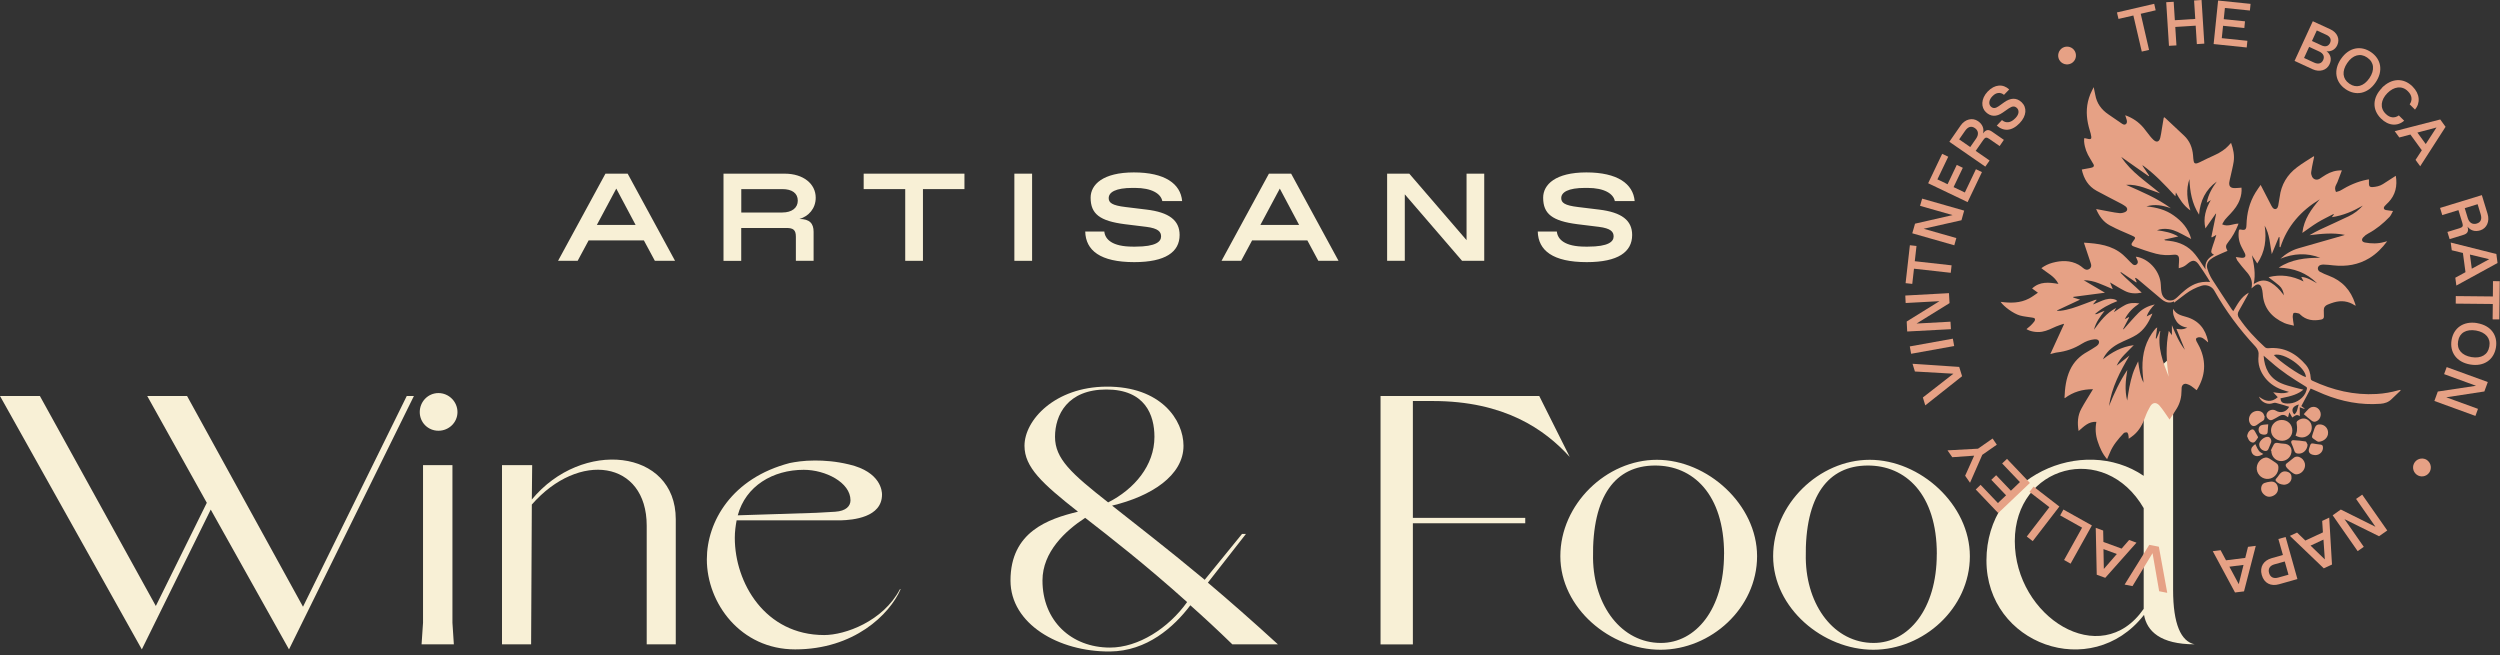 <svg width="290" height="76" viewBox="0 0 290 76" fill="none" xmlns="http://www.w3.org/2000/svg">
<rect x="0" y="0" width="290" height="76" fill="#333333" stroke="none"/>
<g clip-path="url(#clip0_3106_5875)">
<path d="M47.184 45.935L35.148 70.382L21.699 45.935H17.078L23.989 58.325L18.077 70.295L4.627 45.935H0L16.452 75.329L24.445 59.112L33.524 75.329L48.013 45.935H47.184Z" fill="#F8F0D6"/>
<path d="M49.071 72.249V53.955H52.483V72.249L52.647 74.745H48.902L49.071 72.249ZM48.691 47.801C48.691 46.594 49.65 45.596 50.859 45.596C52.068 45.596 53.067 46.594 53.067 47.801C53.067 49.009 52.068 49.965 50.859 49.965C49.65 49.965 48.691 49.009 48.691 47.801Z" fill="#F8F0D6"/>
<path d="M61.603 74.746H58.232V53.955H61.732L61.691 57.946C67.481 50.916 78.389 52.042 78.389 60.232V74.74H75.018V60.979C75.018 53.413 67.148 52.287 61.691 58.529L61.609 74.746H61.603Z" fill="#F8F0D6"/>
<path d="M94.696 59.486L96.863 59.363C98.154 59.281 98.657 58.698 98.657 58.033C98.657 55.956 95.741 54.498 93.241 54.498C89.659 54.498 86.493 56.371 85.581 59.777L94.701 59.486H94.696ZM81.994 64.893C81.994 60.483 84.909 55.455 91.611 53.711C92.236 53.588 93.194 53.419 94.526 53.419C95.607 53.419 96.939 53.501 98.482 53.874C102.227 54.749 102.314 57.036 102.314 57.368C102.314 60.028 98.943 60.32 97.523 60.361H85.447C85.324 61.026 85.237 61.691 85.237 62.396C85.237 67.594 88.736 73.666 95.607 73.666C98.02 73.666 102.437 72.086 104.394 68.346H104.476C103.185 71.298 99.06 75.329 92.236 75.329C85.909 75.329 81.994 69.968 81.994 64.893Z" fill="#F8F0D6"/>
<path d="M128.545 58.278C131.583 56.738 133.915 53.997 133.915 50.672C133.915 48.134 132.834 45.182 128.335 45.182C123.836 45.182 122.382 48.134 122.382 50.672C122.382 53.209 124.257 54.912 128.545 58.278ZM137.706 69.84C132.793 65.436 128.878 62.397 125.881 60.069C123.591 61.562 120.927 64.018 120.927 67.343C120.927 71.998 124.257 75.119 128.756 75.119C132.045 75.119 135.545 72.873 137.706 69.84ZM138.08 70.213C136.164 72.751 133.044 75.533 128.75 75.574C122.796 75.615 117.217 72.372 117.217 67.343C117.217 61.691 121.587 60.192 125.046 59.357C120.88 56.073 118.841 54.201 118.841 51.71C118.841 48.717 122.382 44.891 128.335 44.85C134.662 44.809 137.286 48.717 137.286 51.71C137.286 55.163 133.535 57.572 129.001 58.652C131.665 60.769 135.206 63.476 139.745 67.256L144.075 61.936H144.53L140.113 67.588C142.526 69.624 145.237 71.998 148.234 74.74H142.947C141.241 73.077 139.617 71.578 138.074 70.207" fill="#F8F0D6"/>
<path d="M160.148 45.935H178.552L182.093 53.005C179.177 49.802 174.515 46.518 166.184 46.518H163.893V60.075H176.928V60.699H163.893V74.751H160.143V45.94L160.148 45.935Z" fill="#F8F0D6"/>
<path d="M199.994 64.269C199.994 57.368 196.412 53.956 191.914 54.002C187.462 54.043 184.669 57.409 184.792 64.771C184.874 70.301 188.122 74.582 192.662 74.582C196.699 74.582 199.988 70.674 199.988 64.269M203.821 64.52C203.821 70.552 198.451 75.37 192.621 75.37C186.79 75.37 181 70.546 181 64.52C181 58.494 186.328 53.337 192.2 53.337C198.072 53.337 203.821 58.535 203.821 64.52Z" fill="#F8F0D6"/>
<path d="M224.672 64.269C224.672 57.368 221.09 53.956 216.591 54.002C212.139 54.043 209.347 57.409 209.47 64.771C209.551 70.301 212.8 74.582 217.339 74.582C221.376 74.582 224.666 70.674 224.666 64.269M228.504 64.52C228.504 70.552 223.135 75.37 217.304 75.37C211.473 75.37 205.684 70.546 205.684 64.52C205.684 58.494 211.012 53.337 216.884 53.337C222.755 53.337 228.504 58.535 228.504 64.52Z" fill="#F8F0D6"/>
<path d="M248.668 70.627V58.943C244.128 51.126 233.717 53.996 233.717 62.77C233.717 71.543 243.673 77.861 248.668 70.627ZM248.709 71.333L248.668 71.374C242.586 79.109 230.428 74.74 230.428 65.01C230.428 55.28 241.587 50.374 248.668 55.198V44.266L251.998 41.274H252.08V68.422C252.08 72.412 252.997 74.407 254.58 74.74C250.584 74.74 249.042 73.2 248.709 71.333Z" fill="#F8F0D6"/>
<path d="M73.732 26.096L71.488 21.878L69.233 26.096H73.732ZM74.69 27.886H68.281L67.007 30.255H64.734L70.232 20.145H72.809L78.306 30.255H75.964L74.69 27.886Z" fill="#F8F0D6"/>
<path d="M90.75 24.649C91.877 24.649 92.543 24.101 92.543 23.278C92.543 22.409 91.877 21.936 90.75 21.936H85.988V24.655H90.75V24.649ZM83.938 20.145H91.024C93.18 20.145 94.623 21.318 94.623 22.934C94.623 24.188 93.799 25.098 92.73 25.401C93.916 25.401 94.378 25.921 94.378 26.889V30.255H92.321V27.455C92.321 26.673 92.018 26.445 91.235 26.445H85.982V30.261H83.926V20.151L83.938 20.145Z" fill="#F8F0D6"/>
<path d="M105.006 21.936H100.186V20.145H111.876V21.936H107.062V30.255H105.006V21.936Z" fill="#F8F0D6"/>
<path d="M119.723 20.145H117.666V30.255H119.723V20.145Z" fill="#F8F0D6"/>
<path d="M125.887 26.86H128.101C128.189 27.758 129.001 28.61 131.414 28.61H131.706C134.107 28.61 134.685 28.021 134.685 27.426C134.685 26.889 134.364 26.487 132.962 26.312L130.491 26.008C127.569 25.635 126.512 24.812 126.512 22.934C126.512 21.406 127.943 20 131.531 20C135.118 20 136.952 21.312 137.128 23.325H134.826C134.668 22.473 133.61 21.797 131.659 21.797H131.373C129.404 21.797 128.609 22.304 128.609 22.981C128.609 23.5 128.972 23.832 130.59 24.019L132.991 24.311C135.609 24.626 136.835 25.553 136.835 27.257C136.835 29.234 135.188 30.407 131.571 30.407C127.622 30.407 125.945 29.047 125.887 26.866" fill="#F8F0D6"/>
<path d="M150.7 26.096L148.457 21.878L146.202 26.096H150.7ZM151.653 27.886H145.244L143.97 30.255H141.697L147.195 20.145H149.772L155.269 30.255H152.926L151.653 27.886Z" fill="#F8F0D6"/>
<path d="M172.171 20.145V30.255H169.6L162.957 22.543V30.255H160.906V20.145H163.477L170.12 27.857V20.145H172.171Z" fill="#F8F0D6"/>
<path d="M178.381 26.86H180.595C180.683 27.758 181.495 28.61 183.908 28.61H184.2C186.601 28.61 187.18 28.021 187.18 27.426C187.18 26.889 186.858 26.487 185.456 26.312L182.985 26.008C180.063 25.635 179.006 24.812 179.006 22.934C179.006 21.406 180.437 20 184.025 20C187.612 20 189.446 21.312 189.622 23.325H187.32C187.162 22.473 186.105 21.797 184.153 21.797H183.867C181.898 21.797 181.103 22.304 181.103 22.981C181.103 23.5 181.466 23.832 183.084 24.019L185.485 24.311C188.103 24.626 189.33 25.553 189.33 27.257C189.33 29.234 187.682 30.407 184.066 30.407C180.116 30.407 178.439 29.047 178.381 26.866" fill="#F8F0D6"/>
</g>
<path d="M238.873 6.943C238.602 6.446 238.787 5.813 239.278 5.536C239.782 5.259 240.415 5.444 240.685 5.941C240.955 6.439 240.784 7.071 240.273 7.348C239.775 7.618 239.143 7.434 238.873 6.943Z" fill="#E6A185"/>
<path d="M247.471 1.798L245.744 2.196L245.566 1.443L249.887 0.441L250.058 1.194L248.324 1.599L249.29 5.792L248.445 5.984L247.471 1.798Z" fill="#E6A185"/>
<path d="M251.28 0.256L252.147 0.206L252.282 2.345L254.649 2.196L254.514 0.057L255.381 0L255.701 5.06L254.834 5.117L254.699 2.978L252.332 3.127L252.467 5.266L251.6 5.316L251.28 0.256Z" fill="#E6A185"/>
<path d="M257.3 0.064L261.066 0.448L260.988 1.222L258.089 0.924L257.954 2.224L260.42 2.473L260.342 3.248L257.876 2.992L257.726 4.427L260.697 4.733L260.619 5.508L256.781 5.11L257.3 0.064Z" fill="#E6A185"/>
<path d="M269.296 5.266C269.744 5.472 270.106 5.366 270.284 4.982C270.468 4.584 270.305 4.25 269.864 4.044L268.749 3.532L268.187 4.754L269.303 5.266H269.296ZM268.443 7.263C268.905 7.476 269.296 7.384 269.488 6.965C269.68 6.545 269.495 6.19 269.033 5.977L267.86 5.437L267.27 6.723L268.443 7.263ZM268.28 2.459L270.305 3.39C271.129 3.767 271.449 4.52 271.129 5.231C270.881 5.778 270.383 6.005 269.879 5.948C270.326 6.268 270.518 6.83 270.234 7.441C269.9 8.166 269.061 8.4 268.258 8.031L266.169 7.064L268.287 2.459H268.28Z" fill="#E6A185"/>
<path d="M272.551 9.722C273.311 10.248 274.192 10.027 274.846 9.075C275.5 8.123 275.386 7.22 274.626 6.701L274.569 6.659C273.809 6.14 272.927 6.36 272.281 7.305C271.627 8.258 271.741 9.153 272.494 9.679L272.551 9.722ZM271.563 6.822C272.487 5.479 273.873 5.252 275.038 6.048C276.211 6.851 276.488 8.229 275.564 9.572C274.64 10.916 273.254 11.143 272.082 10.34C270.916 9.537 270.639 8.158 271.563 6.815" fill="#E6A185"/>
<path d="M276.296 10.191C277.369 9.103 278.755 8.954 279.849 10.027C280.723 10.894 280.78 11.953 280.14 12.714L279.522 12.102C279.863 11.626 279.799 11.058 279.337 10.61L279.288 10.56C278.627 9.907 277.689 10.034 276.928 10.809C276.168 11.584 276.054 12.522 276.715 13.175L276.765 13.225C277.227 13.68 277.781 13.737 278.264 13.389L278.883 14C278.122 14.668 277.07 14.618 276.196 13.751C275.109 12.678 275.237 11.285 276.31 10.198" fill="#E6A185"/>
<path d="M281.383 16.715L282.634 14.789L280.417 15.379L281.39 16.715H281.383ZM280.928 17.425L279.606 15.606L278.32 15.947L277.787 15.215L283.067 13.858L283.686 14.71L280.743 19.287L280.203 18.548L280.928 17.432V17.425Z" fill="#E6A185"/>
<path d="M286.259 25.292C286.437 25.868 286.842 26.074 287.304 25.932C287.78 25.79 287.929 25.406 287.751 24.83L287.403 23.686L285.911 24.148L286.259 25.292ZM287.894 22.634L288.562 24.816C288.824 25.676 288.469 26.486 287.709 26.721C287.09 26.912 286.572 26.735 286.231 26.287C286.394 26.82 286.231 27.097 285.776 27.239L284.155 27.737L283.9 26.905L285.314 26.472C285.676 26.358 285.747 26.223 285.634 25.868L285.179 24.375L283.303 24.951L283.047 24.119L287.894 22.634Z" fill="#E6A185"/>
<path d="M286.728 31.169L288.746 30.068L286.508 29.528L286.728 31.169ZM285.996 31.574L285.697 29.343L284.404 29.03L284.283 28.135L289.578 29.464L289.713 30.508L284.937 33.124L284.816 32.214L285.982 31.581L285.996 31.574Z" fill="#E6A185"/>
<path d="M289.172 34.389L289.186 32.612L289.968 32.619L289.918 37.053L289.143 37.046L289.165 35.263L284.865 35.22L284.872 34.346L289.172 34.389Z" fill="#E6A185"/>
<path d="M285.136 39.612C284.98 40.521 285.556 41.232 286.693 41.424C287.83 41.616 288.604 41.133 288.754 40.223L288.768 40.152C288.924 39.242 288.349 38.539 287.212 38.34C286.074 38.148 285.3 38.624 285.151 39.534L285.136 39.605V39.612ZM287.361 37.487C288.967 37.757 289.763 38.922 289.528 40.315C289.294 41.715 288.157 42.554 286.551 42.284C284.945 42.014 284.149 40.848 284.383 39.441C284.618 38.048 285.755 37.21 287.361 37.48" fill="#E6A185"/>
<path d="M287.148 48.246L282.387 46.512L282.785 45.418L287.219 44.75L283.517 43.4L283.815 42.582L288.584 44.316L288.186 45.411L283.765 46.086L287.447 47.429L287.148 48.246Z" fill="#E6A185"/>
<path d="M281.576 53.406C282.024 53.747 282.109 54.408 281.768 54.855C281.413 55.317 280.759 55.396 280.318 55.047C279.871 54.699 279.778 54.053 280.134 53.59C280.475 53.143 281.136 53.057 281.583 53.399" fill="#E6A185"/>
<path d="M273.488 63.93L270.589 59.773L271.534 59.105L275.556 61.109L273.304 57.876L274.014 57.378L276.921 61.535L275.969 62.203L271.96 60.221L274.199 63.433L273.488 63.93Z" fill="#E6A185"/>
<path d="M268.023 63.291L269.679 64.89L269.522 62.594L268.023 63.291ZM267.412 62.708L269.458 61.756L269.373 60.427L270.19 60.043L270.51 65.487L269.558 65.927L265.628 62.161L266.459 61.777L267.419 62.701L267.412 62.708Z" fill="#E6A185"/>
<path d="M263.83 65.465C263.29 65.615 263.077 65.991 263.212 66.468C263.347 66.951 263.724 67.15 264.264 67.001L265.465 66.666L265.031 65.131L263.83 65.465ZM266.502 67.171L264.363 67.775C263.432 68.038 262.637 67.668 262.366 66.702C262.096 65.75 262.58 65.011 263.511 64.748L264.818 64.378L264.292 62.523L265.131 62.289L266.502 67.171Z" fill="#E6A185"/>
<path d="M258.608 65.736L259.695 67.761L260.249 65.529L258.608 65.736ZM258.21 64.996L260.448 64.719L260.768 63.433L261.67 63.319L260.306 68.6L259.261 68.727L256.682 63.938L257.591 63.824L258.217 64.996H258.21Z" fill="#E6A185"/>
<path d="M246.455 67.811L249.319 63.199L250.428 63.419L251.401 68.77L250.463 68.585L249.696 64.165L247.372 67.988L246.455 67.811Z" fill="#E6A185"/>
<path d="M244.003 63.703L244.045 65.998L245.552 64.264L244.003 63.696V63.703ZM243.989 62.864L246.106 63.639L246.98 62.637L247.833 62.95L244.209 67.029L243.221 66.666L243.107 61.23L243.967 61.542L243.996 62.871L243.989 62.864Z" fill="#E6A185"/>
<path d="M240.187 65.387L239.433 64.961L241.523 61.209L238.979 59.787L239.355 59.105L242.66 60.953L240.187 65.387Z" fill="#E6A185"/>
<path d="M235.796 62.772L235.106 62.239L237.729 58.835L235.419 57.058L235.895 56.447L238.887 58.757L235.796 62.772Z" fill="#E6A185"/>
<path d="M231.795 59.517L229.187 56.781L229.748 56.241L231.759 58.352L232.704 57.456L230.992 55.658L231.553 55.125L233.266 56.923L234.31 55.921L232.249 53.761L232.811 53.228L235.469 56.021L231.795 59.517Z" fill="#E6A185"/>
<path d="M225.909 52.24L229.448 52.048L231.14 50.869L231.63 51.586L229.946 52.759L228.524 56L227.956 55.189L229.001 52.858L226.463 53.036L225.909 52.24Z" fill="#E6A185"/>
<path d="M221.853 42.199L227.268 42.561L227.602 43.641L223.331 47.024L223.054 46.107L226.593 43.35L222.13 43.094L221.853 42.199Z" fill="#E6A185"/>
<path d="M226.531 39.286L221.537 40.185L221.691 41.038L226.685 40.14L226.531 39.286Z" fill="#E6A185"/>
<path d="M221.014 34.282L226.081 34.005L226.145 35.163L222.321 37.53L226.258 37.316L226.308 38.184L221.234 38.454L221.177 37.295L224.979 34.936L221.056 35.149L221.014 34.282Z" fill="#E6A185"/>
<path d="M222.022 31.169L221.823 32.932L221.049 32.846L221.546 28.448L222.314 28.533L222.115 30.302L226.386 30.779L226.286 31.645L222.022 31.169Z" fill="#E6A185"/>
<path d="M222.968 23.039L227.843 24.432L227.531 25.548L223.146 26.536L226.934 27.616L226.699 28.454L221.824 27.062L222.144 25.946L226.5 24.951L222.727 23.878L222.968 23.039Z" fill="#E6A185"/>
<path d="M223.665 21.256L225.292 17.845L225.996 18.179L224.738 20.808L225.918 21.37L226.984 19.131L227.687 19.465L226.614 21.704L227.922 22.329L229.208 19.628L229.905 19.962L228.242 23.445L223.665 21.256Z" fill="#E6A185"/>
<path d="M229.23 16.075C229.571 15.585 229.485 15.13 229.087 14.86C228.675 14.575 228.284 14.696 227.943 15.187L227.261 16.167L228.547 17.056L229.23 16.075ZM226.131 16.437L227.432 14.561C227.943 13.822 228.803 13.602 229.457 14.057C229.99 14.426 230.175 14.945 230.026 15.485C230.345 15.03 230.665 14.988 231.056 15.258L232.449 16.224L231.958 16.942L230.743 16.103C230.438 15.89 230.281 15.919 230.068 16.224L229.18 17.503L230.793 18.619L230.296 19.33L226.124 16.445L226.131 16.437Z" fill="#E6A185"/>
<path d="M231.631 14.561L232.228 13.929C232.669 14.32 233.244 14.27 233.77 13.716L233.82 13.666C234.232 13.232 234.232 12.785 233.962 12.529C233.713 12.294 233.443 12.287 233.031 12.565L232.306 13.069C231.574 13.574 230.921 13.545 230.359 13.005C229.798 12.472 229.762 11.47 230.572 10.617C231.39 9.765 232.356 9.715 233.067 10.376L232.463 11.001C232.036 10.646 231.525 10.738 231.141 11.143L231.091 11.193C230.693 11.612 230.665 12.095 230.935 12.358C231.198 12.607 231.482 12.579 231.844 12.323L232.491 11.861C233.216 11.349 233.905 11.292 234.509 11.861C235.142 12.465 235.106 13.424 234.282 14.284C233.372 15.229 232.42 15.279 231.61 14.554" fill="#E6A185"/>
<path d="M252.24 35.17C252.211 35.092 252.197 35.035 252.176 34.964C251.586 35.249 251.11 35.028 250.669 34.652C249.767 33.891 248.864 33.124 247.954 32.363C247.869 32.299 247.777 32.243 247.649 32.228C247.713 32.392 247.784 32.555 247.855 32.719C247.834 32.733 247.812 32.747 247.798 32.761L246.029 31.567C246.029 31.567 245.993 31.61 245.972 31.631C246.739 32.434 247.606 33.138 248.438 33.948C247.72 34.09 247.073 34.055 246.483 33.749C245.901 33.458 245.353 33.102 244.764 32.761C244.87 33.024 244.97 33.273 245.083 33.543C244.508 33.294 243.968 33.053 243.428 32.847C242.88 32.633 242.312 32.505 241.708 32.505C242.511 32.975 243.307 33.444 244.174 33.955C242.902 34.126 241.701 34.275 240.5 34.438V34.517C240.748 34.595 240.99 34.666 241.288 34.758C240.365 35.199 239.483 35.604 238.616 36.009V36.052C238.744 36.052 238.865 36.059 238.993 36.052C239.931 35.952 240.812 35.618 241.686 35.291C242.12 35.135 242.546 34.971 242.98 34.808C243.051 34.78 243.122 34.765 243.221 34.78C243.086 34.943 242.944 35.114 242.809 35.277C242.809 35.284 242.823 35.298 242.831 35.306C243.179 35.156 243.527 35 243.875 34.865C244.358 34.673 244.849 34.581 245.368 34.751C245.453 34.78 245.524 34.844 245.609 34.929C244.664 35.291 243.797 35.753 243.001 36.443C243.257 36.478 243.406 36.336 243.577 36.272C243.762 36.208 243.939 36.116 244.131 36.059C243.619 36.72 243.122 37.373 242.902 38.248C243.627 37.26 244.33 36.315 245.474 35.718C245.353 35.945 245.268 36.108 245.204 36.215C245.609 35.952 246.043 35.632 246.512 35.384C247.002 35.128 247.542 35.099 248.168 35.199C247.457 35.682 246.874 36.222 246.476 37.025C246.668 36.926 246.803 36.855 246.938 36.784C246.952 36.798 246.967 36.812 246.981 36.826C246.746 37.274 246.512 37.722 246.277 38.169C246.291 38.176 246.306 38.198 246.327 38.205C246.37 38.155 246.405 38.113 246.455 38.063C246.995 37.466 247.5 36.855 248.075 36.286C248.58 35.789 249.205 35.483 249.951 35.313C249.546 35.732 249.198 36.137 249.02 36.706C249.255 36.585 249.447 36.485 249.674 36.364C249.646 36.45 249.632 36.507 249.61 36.556C249.205 37.459 248.701 38.297 247.841 38.837C247.357 39.136 246.832 39.363 246.306 39.591C245.474 39.96 244.721 40.429 244.202 41.197C244.103 41.346 244.017 41.502 243.939 41.68C244.984 40.856 246.114 40.216 247.521 40.038C246.789 40.813 245.965 41.453 245.531 42.419L247.023 41.239C245.943 43.08 244.941 44.949 244.643 47.109C245.233 45.653 245.886 44.231 246.768 42.917C246.576 44.089 246.448 45.262 246.753 46.463C246.839 45.923 246.91 45.404 247.009 44.899C247.116 44.388 247.23 43.876 247.393 43.379C247.556 42.881 247.784 42.398 248.025 41.915C248.146 42.782 248.253 43.634 248.665 44.423C248.644 44.238 248.622 44.047 248.601 43.862C248.58 43.67 248.558 43.485 248.551 43.293C248.431 41.645 248.665 40.081 249.617 38.674C249.745 38.482 249.887 38.304 250.037 38.127C250.079 38.077 250.15 38.041 250.236 37.978C250.172 38.44 250.122 38.845 250.065 39.25C250.093 39.25 250.122 39.257 250.15 39.271C250.278 38.98 250.406 38.688 250.534 38.397H250.598C250.228 40.294 250.904 41.993 251.565 43.698C251.302 41.936 251.202 40.181 251.579 38.376C251.707 38.553 251.813 38.695 251.941 38.88V37.722C252.36 38.717 252.766 39.712 253.448 40.579C253.121 39.776 252.794 38.965 252.467 38.148C252.694 38.169 252.908 38.212 253.107 38.191C253.313 38.176 253.519 38.105 253.725 38.013C253.199 37.914 252.751 37.708 252.46 37.26C252.169 36.826 252.012 36.364 252.09 35.824C252.41 36.464 253.014 36.592 253.611 36.762C255.054 37.175 255.843 38.169 256.134 39.605C256.134 39.633 256.134 39.669 256.134 39.712C255.921 39.534 255.729 39.349 255.502 39.214C255.367 39.136 255.168 39.1 255.011 39.129C254.727 39.179 254.67 39.342 254.798 39.598C254.919 39.832 255.054 40.053 255.168 40.294C255.942 41.971 255.828 43.599 254.869 45.176C254.855 45.205 254.834 45.226 254.805 45.262C254.592 45.091 254.386 44.921 254.166 44.771C254.016 44.672 253.846 44.594 253.675 44.544C253.355 44.452 253.114 44.636 253.071 44.963C253.057 45.084 253.057 45.198 253.057 45.319C253.057 46.051 252.893 46.733 252.517 47.365C252.261 47.799 251.97 48.211 251.671 48.666C251.437 48.332 251.238 48.033 251.032 47.742C250.861 47.507 250.69 47.259 250.499 47.045C250.129 46.633 249.703 46.662 249.425 47.138C249.198 47.529 248.999 47.941 248.85 48.36C248.566 49.17 248.182 49.902 247.521 50.464C247.343 50.62 247.144 50.748 246.931 50.897C246.917 50.705 246.924 50.556 246.881 50.407C246.853 50.307 246.782 50.158 246.725 50.151C246.597 50.144 246.419 50.172 246.341 50.258C245.702 50.94 245.09 51.651 244.735 52.546C244.643 52.781 244.536 53.008 244.422 53.264C243.882 52.645 243.577 51.942 243.335 51.21C243.086 50.478 243.03 49.718 243.179 48.936C242.283 48.872 241.736 49.469 241.118 49.995C240.962 49.071 240.997 48.211 241.438 47.408C241.807 46.726 242.234 46.072 242.632 45.404C242.674 45.333 242.717 45.255 242.788 45.148C241.559 45.148 240.485 45.461 239.519 46.186C239.505 46.157 239.476 46.143 239.483 46.129C239.526 45.027 239.654 43.947 240.116 42.931C240.549 41.986 241.239 41.296 242.148 40.799C242.497 40.607 242.823 40.387 243.157 40.173C243.186 40.152 243.221 40.131 243.25 40.102C243.42 39.967 243.548 39.776 243.463 39.562C243.378 39.356 243.15 39.349 242.944 39.363C242.418 39.413 241.935 39.598 241.495 39.875C240.613 40.429 239.654 40.763 238.624 40.884C238.375 40.913 238.133 41.005 237.835 41.076C238.375 39.903 238.894 38.759 239.419 37.622C239.412 37.601 239.398 37.58 239.391 37.558C239.1 37.665 238.794 37.743 238.51 37.871C237.977 38.105 237.458 38.383 236.868 38.482C236.264 38.582 235.511 38.461 235.07 38.176C235.227 38.049 235.383 37.928 235.518 37.8C235.681 37.644 235.845 37.473 235.98 37.288C236.044 37.203 236.086 37.047 236.044 36.968C236.001 36.89 235.852 36.855 235.738 36.84C235.255 36.755 234.758 36.727 234.296 36.592C233.549 36.379 232.434 35.554 232.071 35.014C233.223 35.17 234.338 35.17 235.376 34.623C235.717 34.446 236.03 34.204 236.399 33.955C236.136 33.763 235.937 33.621 235.724 33.465C236.619 32.626 237.671 32.747 238.78 32.932C238.339 32.036 237.486 31.681 236.797 31.105C237.195 30.814 237.621 30.608 238.091 30.48C239.121 30.203 240.144 30.175 241.118 30.708C241.317 30.814 241.495 30.971 241.672 31.113C241.921 31.319 242.141 31.347 242.369 31.198C242.575 31.056 242.639 30.835 242.532 30.544C242.283 29.784 242.02 29.023 241.772 28.27C241.758 28.227 241.75 28.185 241.743 28.149C243.378 28.249 244.97 28.426 246.27 29.556C246.562 29.812 246.824 30.104 247.095 30.374C247.194 30.473 247.286 30.565 247.386 30.651C247.528 30.771 247.684 30.793 247.841 30.679C247.997 30.558 248.018 30.409 247.954 30.231C247.905 30.096 247.834 29.954 247.755 29.777C247.862 29.798 247.947 29.805 248.025 29.819C249.44 30.168 250.591 31.575 250.655 33.031C250.669 33.358 250.683 33.685 250.754 33.998C250.904 34.623 251.451 34.979 252.019 34.822C252.218 34.773 252.396 34.63 252.545 34.495C253.171 33.891 253.796 33.301 254.606 32.953C255.16 32.719 255.736 32.655 256.376 32.705C256.276 32.548 256.205 32.42 256.127 32.299C255.772 31.752 255.43 31.198 255.047 30.672C254.67 30.153 254.35 30.125 253.846 30.523C253.675 30.658 253.519 30.807 253.334 30.899C253.163 30.999 252.957 31.042 252.737 31.113V30.8C252.744 30.565 252.78 30.324 252.773 30.089C252.773 29.67 252.588 29.507 252.169 29.549C251.465 29.627 250.761 29.606 250.086 29.428C249.226 29.201 248.388 28.902 247.556 28.604C247.194 28.483 247.18 28.32 247.421 28.014C247.784 27.559 247.763 27.524 247.237 27.296C246.391 26.92 245.524 26.579 244.714 26.131C243.982 25.733 243.499 25.065 243.15 24.248C243.719 24.354 244.245 24.461 244.771 24.553C245.133 24.617 245.503 24.695 245.872 24.724C246.078 24.738 246.306 24.688 246.498 24.603C246.817 24.468 246.839 24.155 246.562 23.942C246.412 23.828 246.249 23.729 246.078 23.637C245.126 23.132 244.16 22.656 243.214 22.137C242.248 21.611 241.722 20.751 241.487 19.664C241.829 19.6 242.141 19.543 242.461 19.486C242.539 19.472 242.617 19.458 242.688 19.43C242.88 19.366 242.944 19.238 242.852 19.067C242.731 18.84 242.603 18.627 242.461 18.406C242.077 17.802 241.821 17.155 241.758 16.43C241.758 16.345 241.758 16.253 241.758 16.168C241.758 16.132 241.765 16.089 241.786 16.018C241.956 16.054 242.113 16.096 242.276 16.125C242.518 16.175 242.625 16.096 242.589 15.855C242.561 15.613 242.489 15.372 242.418 15.144C242.077 14.043 241.942 12.927 242.205 11.783C242.269 11.499 242.362 11.221 242.468 10.944C242.575 10.681 242.717 10.433 242.866 10.106C242.937 10.447 243.001 10.724 243.051 10.994C243.221 11.989 243.762 12.721 244.586 13.275C245.09 13.609 245.574 13.965 246.078 14.299C246.235 14.405 246.405 14.533 246.583 14.405C246.775 14.277 246.739 14.057 246.682 13.858C246.633 13.702 246.583 13.545 246.526 13.368C247.386 13.673 248.089 14.156 248.651 14.825C248.914 15.144 249.155 15.478 249.411 15.798C249.532 15.947 249.66 16.089 249.795 16.217C250.143 16.551 250.463 16.473 250.584 16.004C250.669 15.677 250.712 15.336 250.769 14.995C250.84 14.576 250.904 14.171 250.975 13.751C250.975 13.709 251.003 13.666 251.032 13.595C251.103 13.645 251.167 13.673 251.209 13.723C251.927 14.398 252.652 15.066 253.362 15.741C254.009 16.352 254.315 17.127 254.393 18.008C254.414 18.243 254.421 18.47 254.464 18.69C254.514 18.946 254.656 19.017 254.897 18.932C255.061 18.875 255.217 18.797 255.374 18.719C255.85 18.491 256.326 18.243 256.809 18.037C257.548 17.717 258.202 17.283 258.721 16.658C258.742 16.637 258.763 16.615 258.806 16.58C259.062 17.297 259.218 18.015 259.105 18.762C259.012 19.358 258.856 19.934 258.728 20.531C258.685 20.744 258.614 20.965 258.593 21.185C258.557 21.583 258.728 21.789 259.126 21.817C259.339 21.831 259.552 21.796 259.765 21.789C259.844 21.789 259.922 21.782 260.014 21.767C260.057 22.251 259.979 22.698 259.822 23.132C259.602 23.772 259.197 24.29 258.749 24.774C258.529 25.008 258.294 25.243 258.088 25.491C257.968 25.648 257.882 25.832 257.769 26.024C258.444 26.344 259.034 25.946 259.666 25.939C259.645 25.996 259.638 26.053 259.609 26.102C259.325 26.813 258.962 27.481 258.479 28.078C258.152 28.483 258.152 28.647 258.387 29.102C257.939 29.293 257.484 29.485 257.044 29.698C256.83 29.798 256.624 29.926 256.44 30.068C256.063 30.352 255.914 30.764 256.063 31.205C256.198 31.624 256.376 32.044 256.61 32.413C257.356 33.593 258.138 34.751 258.906 35.917C258.941 35.974 258.998 36.023 259.062 36.094C259.545 35.298 259.943 34.453 260.86 33.948C260.796 34.09 260.76 34.169 260.718 34.247C260.377 34.858 260.05 35.476 259.702 36.073C259.531 36.357 259.545 36.613 259.73 36.89C260.583 38.155 261.62 39.257 262.736 40.28C262.828 40.365 262.999 40.408 263.127 40.394C264.946 40.216 266.339 40.998 267.483 42.327C267.853 42.767 268.016 43.3 268.045 43.869C268.045 44.011 268.094 44.096 268.229 44.16C270.596 45.262 273.069 45.859 275.698 45.702C276.558 45.653 277.397 45.503 278.228 45.269C278.292 45.255 278.349 45.24 278.413 45.226C278.42 45.226 278.441 45.233 278.484 45.255C278.449 45.304 278.42 45.361 278.378 45.39C278.065 45.695 277.738 45.987 277.432 46.292C277.07 46.655 276.629 46.804 276.125 46.839C273.836 47.01 271.655 46.584 269.544 45.724C269.047 45.518 268.556 45.29 268.037 45.07C267.675 45.745 267.313 46.42 266.95 47.109C267.092 47.209 267.227 47.301 267.362 47.401C267.32 47.444 267.128 47.387 266.773 47.245V48.282C266.403 47.977 266.176 48.268 265.906 48.431C265.799 48.239 265.692 48.055 265.564 47.827C265.508 48.047 265.465 48.218 265.415 48.403C265.351 48.36 265.294 48.339 265.259 48.303C264.967 48.069 264.69 48.083 264.378 48.275C264.129 48.431 263.866 48.566 263.61 48.694C263.404 48.794 263.233 48.737 263.077 48.573C262.921 48.41 262.864 48.225 262.935 48.005C263.07 47.593 263.624 47.401 264.001 47.635C264.548 47.977 265.216 47.799 265.543 47.188C265.024 47.031 264.52 46.861 263.994 46.733C263.83 46.69 263.639 46.783 263.461 46.818C262.907 46.939 262.239 46.584 262.04 46.008C262.772 46.577 263.482 46.726 264.221 46.072C264.044 45.88 263.859 45.695 263.688 45.503C264.292 45.582 264.875 45.717 265.522 45.461C265.33 45.397 265.181 45.354 265.031 45.312C264.115 45.041 263.333 44.572 262.743 43.819C262.16 43.073 261.883 42.22 261.99 41.282C262.04 40.842 261.926 40.529 261.627 40.195C259.78 38.219 258.174 36.052 256.845 33.692C256.568 33.202 255.935 32.968 255.381 33.145C254.706 33.358 254.094 33.671 253.526 34.097C253.092 34.424 252.652 34.758 252.19 35.114M248.573 19.174C248.573 19.174 248.544 19.202 248.523 19.216C248.786 19.607 249.049 19.998 249.305 20.389C249.283 20.403 249.269 20.417 249.248 20.439C248.722 20.069 248.189 19.692 247.656 19.323C247.13 18.953 246.59 18.577 246.064 18.2C247.215 19.991 249.006 21.085 250.57 22.428C249.276 22.002 248.047 21.348 246.625 21.441C248.416 22.23 250.228 22.983 251.82 24.155C250.889 23.821 249.951 23.644 248.978 23.942C250.122 24.049 251.209 24.319 252.161 25.001C253.107 25.676 253.853 26.508 254.18 27.723C253.938 27.595 253.746 27.488 253.561 27.396C252.922 27.062 252.297 26.685 251.572 26.579C251.103 26.515 250.648 26.536 250.207 26.714C251.06 26.82 251.891 26.97 252.68 27.431C252.119 27.559 251.6 27.673 251.06 27.794C251.117 27.858 251.124 27.879 251.138 27.879C251.302 27.901 251.465 27.915 251.636 27.936C252.837 28.071 253.867 28.547 254.627 29.5C255.025 29.99 255.359 30.537 255.715 31.056C255.757 31.12 255.8 31.191 255.843 31.255C255.722 30.43 256.127 29.912 256.823 29.556C256.504 29.372 256.461 29.272 256.546 28.952C256.631 28.647 256.738 28.348 256.838 28.05C256.923 27.794 257.001 27.538 257.093 27.247C256.894 27.36 256.738 27.453 256.582 27.538C256.56 27.524 256.539 27.503 256.518 27.488C256.703 26.586 256.887 25.69 257.072 24.795C257.058 24.795 257.044 24.788 257.029 24.781C256.639 25.342 256.248 25.896 255.828 26.493C255.544 25.264 255.878 24.219 256.454 23.21C256.312 23.303 256.17 23.395 255.985 23.509C256.162 22.549 256.617 21.782 257.15 21.057C255.857 21.981 255.224 23.281 255.089 24.901C254.258 23.594 254.03 22.208 253.974 20.773C253.561 21.988 253.696 23.175 254.087 24.411C253.291 23.857 252.837 23.104 252.403 22.322C252.389 22.457 252.375 22.592 252.346 22.77C251.152 21.462 249.966 20.204 248.558 19.181M262.58 41.247C262.679 42.718 263.248 43.833 264.569 44.437C265.081 44.672 265.628 44.793 266.168 44.949C266.495 45.049 266.836 45.105 267.192 45.198C266.616 45.688 265.948 45.937 264.534 46.207C264.562 46.569 264.719 46.747 265.067 46.79C265.23 46.811 265.401 46.811 265.564 46.804C266.446 46.754 267.298 46.115 267.54 45.326C267.654 44.963 267.654 44.949 267.334 44.757C265.977 43.933 264.648 43.073 263.454 42.007C263.184 41.765 262.907 41.531 262.573 41.254M263.766 41.183C264.371 41.893 266.794 43.563 267.483 43.748C267.504 42.668 264.918 40.799 263.766 41.183ZM266.666 46.918C265.927 47.109 265.721 47.571 266.126 48.076C266.538 47.806 266.474 47.323 266.666 46.918Z" fill="#E6A185"/>
<path d="M262.233 21.447C262.673 22.307 263.085 23.103 263.498 23.892C263.562 24.02 263.675 24.176 263.796 24.226C264.023 24.319 264.215 24.162 264.272 23.864C264.336 23.53 264.393 23.189 264.443 22.855C264.62 21.412 265.317 20.261 266.461 19.401C267.072 18.939 267.733 18.548 268.38 18.129C268.401 18.143 268.422 18.157 268.444 18.178C268.401 18.377 268.358 18.562 268.316 18.761C268.238 19.166 268.145 19.564 268.096 19.976C268.074 20.14 268.124 20.332 268.195 20.481C268.366 20.836 268.742 20.936 269.076 20.737C269.325 20.587 269.559 20.403 269.815 20.261C270.363 19.941 270.952 19.742 271.656 19.77C271.478 20.239 271.315 20.68 271.144 21.12C271.094 21.248 271.031 21.369 270.967 21.483C270.846 21.725 270.832 21.966 270.974 22.272C271.144 22.215 271.343 22.186 271.5 22.094C272.459 21.511 273.461 21.057 274.57 20.843C274.634 20.836 274.705 20.822 274.797 20.808C274.797 21 274.797 21.177 274.797 21.348C274.811 21.618 274.918 21.718 275.195 21.703C275.628 21.675 276.048 21.59 276.417 21.355C276.851 21.078 277.284 20.794 277.718 20.517C277.775 20.481 277.839 20.453 277.917 20.396C278.102 21.568 277.888 22.599 277.064 23.459C276.922 23.608 276.766 23.743 276.63 23.899C276.446 24.112 276.51 24.319 276.787 24.368C277.036 24.418 277.284 24.432 277.59 24.475C277.455 24.709 277.355 24.986 277.178 25.171C276.446 25.924 275.643 26.593 274.705 27.09C274.499 27.197 274.3 27.346 274.143 27.523C273.88 27.801 273.98 28.071 274.356 28.135C275.095 28.27 275.842 28.284 276.574 28.071C276.673 28.042 276.773 28.021 276.915 27.985C276.318 28.788 275.664 29.442 274.854 29.94C273.568 30.721 272.168 30.942 270.689 30.785C270.291 30.743 269.879 30.693 269.481 30.686C269.325 30.686 269.14 30.736 269.026 30.821C268.792 31.013 268.828 31.368 269.112 31.524C269.439 31.709 269.794 31.851 270.149 31.986C271.699 32.569 272.693 33.664 273.198 35.234C273.219 35.298 273.234 35.369 273.262 35.469C273.198 35.44 273.17 35.433 273.141 35.412C272.395 34.921 271.592 34.829 270.746 35.071C270.498 35.142 270.249 35.234 270.007 35.334C269.709 35.454 269.552 35.668 269.559 35.995C269.559 36.229 269.559 36.456 269.574 36.684C269.588 36.904 269.474 37.025 269.268 37.068C268.351 37.252 267.499 37.153 266.795 36.456C266.76 36.428 266.731 36.371 266.688 36.371C266.489 36.328 266.269 36.25 266.084 36.3C265.999 36.321 265.949 36.62 265.956 36.783C265.971 37.096 266.042 37.409 266.091 37.778C265.701 37.672 265.324 37.622 264.983 37.473C263.512 36.805 262.567 35.732 262.474 34.04C262.46 33.806 262.41 33.564 262.332 33.344C262.211 32.981 261.913 32.889 261.6 33.109C261.451 33.216 261.316 33.337 261.174 33.458C261.181 33.372 261.202 33.294 261.209 33.202C261.295 32.526 261.017 31.986 260.57 31.503C260.207 31.105 259.88 30.679 259.553 30.252C259.468 30.139 259.433 29.982 259.354 29.812C259.617 29.847 259.824 29.89 260.03 29.904C260.428 29.933 260.563 29.741 260.399 29.378C260.293 29.144 260.15 28.916 260.037 28.682C259.731 28.099 259.617 27.474 259.696 26.813C259.71 26.664 259.752 26.593 259.937 26.628C260.442 26.742 260.577 26.628 260.591 26.088C260.627 24.752 260.932 23.494 261.629 22.35C261.806 22.052 262.019 21.774 262.247 21.433M270.725 24.887C270.725 24.887 270.697 24.844 270.689 24.823C270.064 25.15 269.432 25.448 268.835 25.811C268.238 26.173 267.683 26.6 267.072 27.019C267.25 25.427 268.117 24.247 269.09 23.117C266.923 24.439 265.317 26.216 264.528 28.682C264.5 28.675 264.464 28.661 264.429 28.653V27.509C264.429 27.509 264.365 27.502 264.343 27.502C264.073 28.163 263.796 28.824 263.526 29.478C263.313 28.348 263.292 27.197 262.702 26.173C262.929 27.737 262.766 29.208 261.842 30.565C261.629 30.238 261.422 29.925 261.224 29.613C261.465 30.707 261.678 31.794 261.43 32.939C261.543 32.875 261.614 32.839 261.693 32.797C262.282 32.455 262.865 32.455 263.448 32.804C263.988 33.131 264.414 33.571 264.791 34.069C264.834 34.133 264.89 34.197 264.933 34.261C264.883 33.806 264.713 33.415 264.379 33.123C264.059 32.839 263.711 32.59 263.37 32.328C263.306 32.278 263.242 32.221 263.156 32.15C264.585 31.787 265.9 31.994 267.214 32.647C267.108 32.441 267.03 32.299 266.944 32.121C267.662 32.171 268.202 32.562 268.778 32.861C267.555 31.631 266.049 31.091 264.329 31.048C265.8 30.075 267.449 29.897 269.147 29.904C267.591 29.3 266.049 29.392 264.528 30.011C265.146 29.442 265.843 29.023 266.639 28.796C268.358 28.298 270.085 27.808 271.805 27.317C271.855 27.303 271.905 27.282 272.004 27.246C270.597 26.962 269.254 27.125 267.904 27.282C268.295 27.055 268.685 26.834 269.098 26.642C270.22 26.116 271.35 25.619 272.466 25.079C273.084 24.78 273.632 24.368 274.086 23.849C272.978 24.489 271.819 25.001 270.49 25.193C270.59 25.058 270.668 24.958 270.739 24.866" fill="#E6A185"/>
<path d="M265.913 49.945C265.913 50.62 265.401 51.124 264.726 51.131C264.008 51.131 263.432 50.584 263.44 49.916C263.44 49.248 264.001 48.708 264.683 48.715C265.387 48.715 265.913 49.241 265.913 49.952" fill="#E6A185"/>
<path d="M264.299 54.237C264.299 54.941 263.773 55.509 263.112 55.552C262.458 55.602 261.876 55.118 261.79 54.471C261.705 53.818 262.167 53.171 262.807 53.072C262.949 53.05 263.119 53.114 263.247 53.192C263.517 53.349 263.773 53.548 264.036 53.718C264.256 53.853 264.306 54.059 264.292 54.244" fill="#E6A185"/>
<path d="M263.411 52.262C263.532 52.02 263.631 51.771 263.774 51.537C263.88 51.359 264.072 51.352 264.264 51.388C264.477 51.423 264.683 51.459 264.896 51.466C265.628 51.473 266.012 52.063 265.728 52.752C265.522 53.264 264.946 53.577 264.392 53.463C263.859 53.363 263.468 52.859 263.475 52.29C263.454 52.283 263.432 52.269 263.411 52.262Z" fill="#E6A185"/>
<path d="M267.384 53.981C267.384 54.45 267.022 54.898 266.574 54.998C266.496 55.019 266.404 55.026 266.318 55.026C266.034 55.012 265.231 54.337 265.153 54.059C265.117 53.917 265.153 53.825 265.274 53.74C265.544 53.541 265.792 53.328 266.048 53.121C266.297 52.915 266.61 52.915 266.929 53.121C267.214 53.306 267.391 53.647 267.391 53.981" fill="#E6A185"/>
<path d="M266.283 50.535C266.347 50.322 266.432 50.137 266.447 49.931C266.468 49.675 266.468 49.412 266.418 49.163C266.376 48.986 266.418 48.879 266.553 48.787C267.051 48.424 267.577 48.474 267.946 48.922C268.287 49.348 268.223 50.059 267.811 50.428C267.392 50.805 266.859 50.847 266.297 50.535" fill="#E6A185"/>
<path d="M270.056 50.194C270.077 50.748 269.58 51.203 268.976 51.245C268.833 51.252 268.67 51.103 268.528 51.011C268.144 50.762 268.144 50.741 268.279 50.314C268.35 50.094 268.421 49.881 268.499 49.66C268.62 49.334 268.819 49.206 269.175 49.234C269.679 49.277 270.056 49.682 270.056 50.186" fill="#E6A185"/>
<path d="M264.25 56.717C264.236 57.073 264.037 57.357 263.66 57.527C263.269 57.698 262.914 57.641 262.609 57.35C262.31 57.08 262.218 56.731 262.353 56.355C262.402 56.227 262.53 56.085 262.658 56.035C262.886 55.943 263.127 55.9 263.369 55.872C263.866 55.801 264.243 56.142 264.25 56.71" fill="#E6A185"/>
<path d="M262.665 48.41C262.708 48.609 262.63 48.744 262.452 48.843C262.239 48.964 262.033 49.106 261.848 49.255C261.493 49.533 261.18 49.469 260.974 49.063C260.775 48.673 260.896 48.168 261.244 47.884C261.606 47.6 262.153 47.578 262.473 47.884C262.601 48.005 262.644 48.218 262.722 48.395C262.701 48.395 262.686 48.41 262.665 48.417" fill="#E6A185"/>
<path d="M267.234 48.047C267.44 47.82 267.611 47.607 267.817 47.415C268.229 47.038 268.855 47.159 269.111 47.664C269.359 48.154 269.11 48.779 268.57 48.914C268.45 48.943 268.286 48.9 268.18 48.822C267.86 48.587 267.568 48.325 267.234 48.04" fill="#E6A185"/>
<path d="M267.682 51.593C267.632 52.261 267.078 52.723 266.474 52.603C266.296 52.567 266.204 52.468 266.147 52.297C266.048 51.984 265.92 51.679 265.792 51.373C265.735 51.231 265.82 51.053 266.012 51.06C266.488 51.082 266.971 51.124 267.448 51.21C267.547 51.224 267.604 51.459 267.682 51.593Z" fill="#E6A185"/>
<path d="M264.918 56.227C264.563 56.199 264.279 56.092 264.051 55.843C263.945 55.737 263.923 55.644 264.037 55.524C264.172 55.381 264.286 55.211 264.399 55.054C264.669 54.692 264.982 54.593 265.394 54.749C265.707 54.87 265.849 55.111 265.814 55.488C265.778 55.85 265.494 56.142 265.096 56.213C265.032 56.227 264.961 56.227 264.911 56.234" fill="#E6A185"/>
<path d="M268.577 52.794C268.513 52.787 268.392 52.78 268.279 52.752C267.895 52.652 267.731 52.396 267.859 52.02C268.087 51.366 267.987 51.38 268.684 51.508C268.847 51.536 269.011 51.558 269.174 51.572C269.337 51.586 269.437 51.657 269.458 51.828C269.529 52.332 269.117 52.801 268.563 52.794" fill="#E6A185"/>
<path d="M262.061 51.572C262.061 51.125 262.7 50.599 263.127 50.677C263.361 50.727 263.539 51.075 263.446 51.331C263.347 51.58 263.24 51.828 263.141 52.077C263.055 52.283 262.899 52.347 262.679 52.297C262.338 52.219 262.068 51.913 262.075 51.565" fill="#E6A185"/>
<path d="M260.668 50.591C260.711 50.293 260.817 50.058 261.045 49.895C261.279 49.739 261.457 49.803 261.578 50.051C261.677 50.243 261.791 50.428 261.898 50.627C261.919 50.662 261.947 50.726 261.933 50.748C261.812 50.925 261.699 51.124 261.535 51.267C261.379 51.409 261.08 51.331 260.91 51.103C260.796 50.954 260.739 50.762 260.661 50.584" fill="#E6A185"/>
<path d="M263.113 49.22C263.084 49.604 263.07 49.881 263.042 50.165C263.042 50.229 262.999 50.3 262.942 50.343C262.736 50.499 262.217 50.407 262.097 50.201C261.905 49.881 261.997 49.44 262.317 49.327C262.551 49.241 262.814 49.255 263.106 49.22" fill="#E6A185"/>
<path d="M261.62 51.523C262.003 52.347 262.039 52.389 262.543 52.66C262.245 52.837 261.961 52.979 261.627 52.88C261.35 52.795 261.2 52.574 261.151 52.304C261.087 51.928 261.342 51.729 261.62 51.515" fill="#E6A185"/>
<defs>
<clipPath id="clip0_3106_5875">
<rect width="255" height="56" fill="white" transform="translate(0 20)"/>
</clipPath>
</defs>
</svg>
